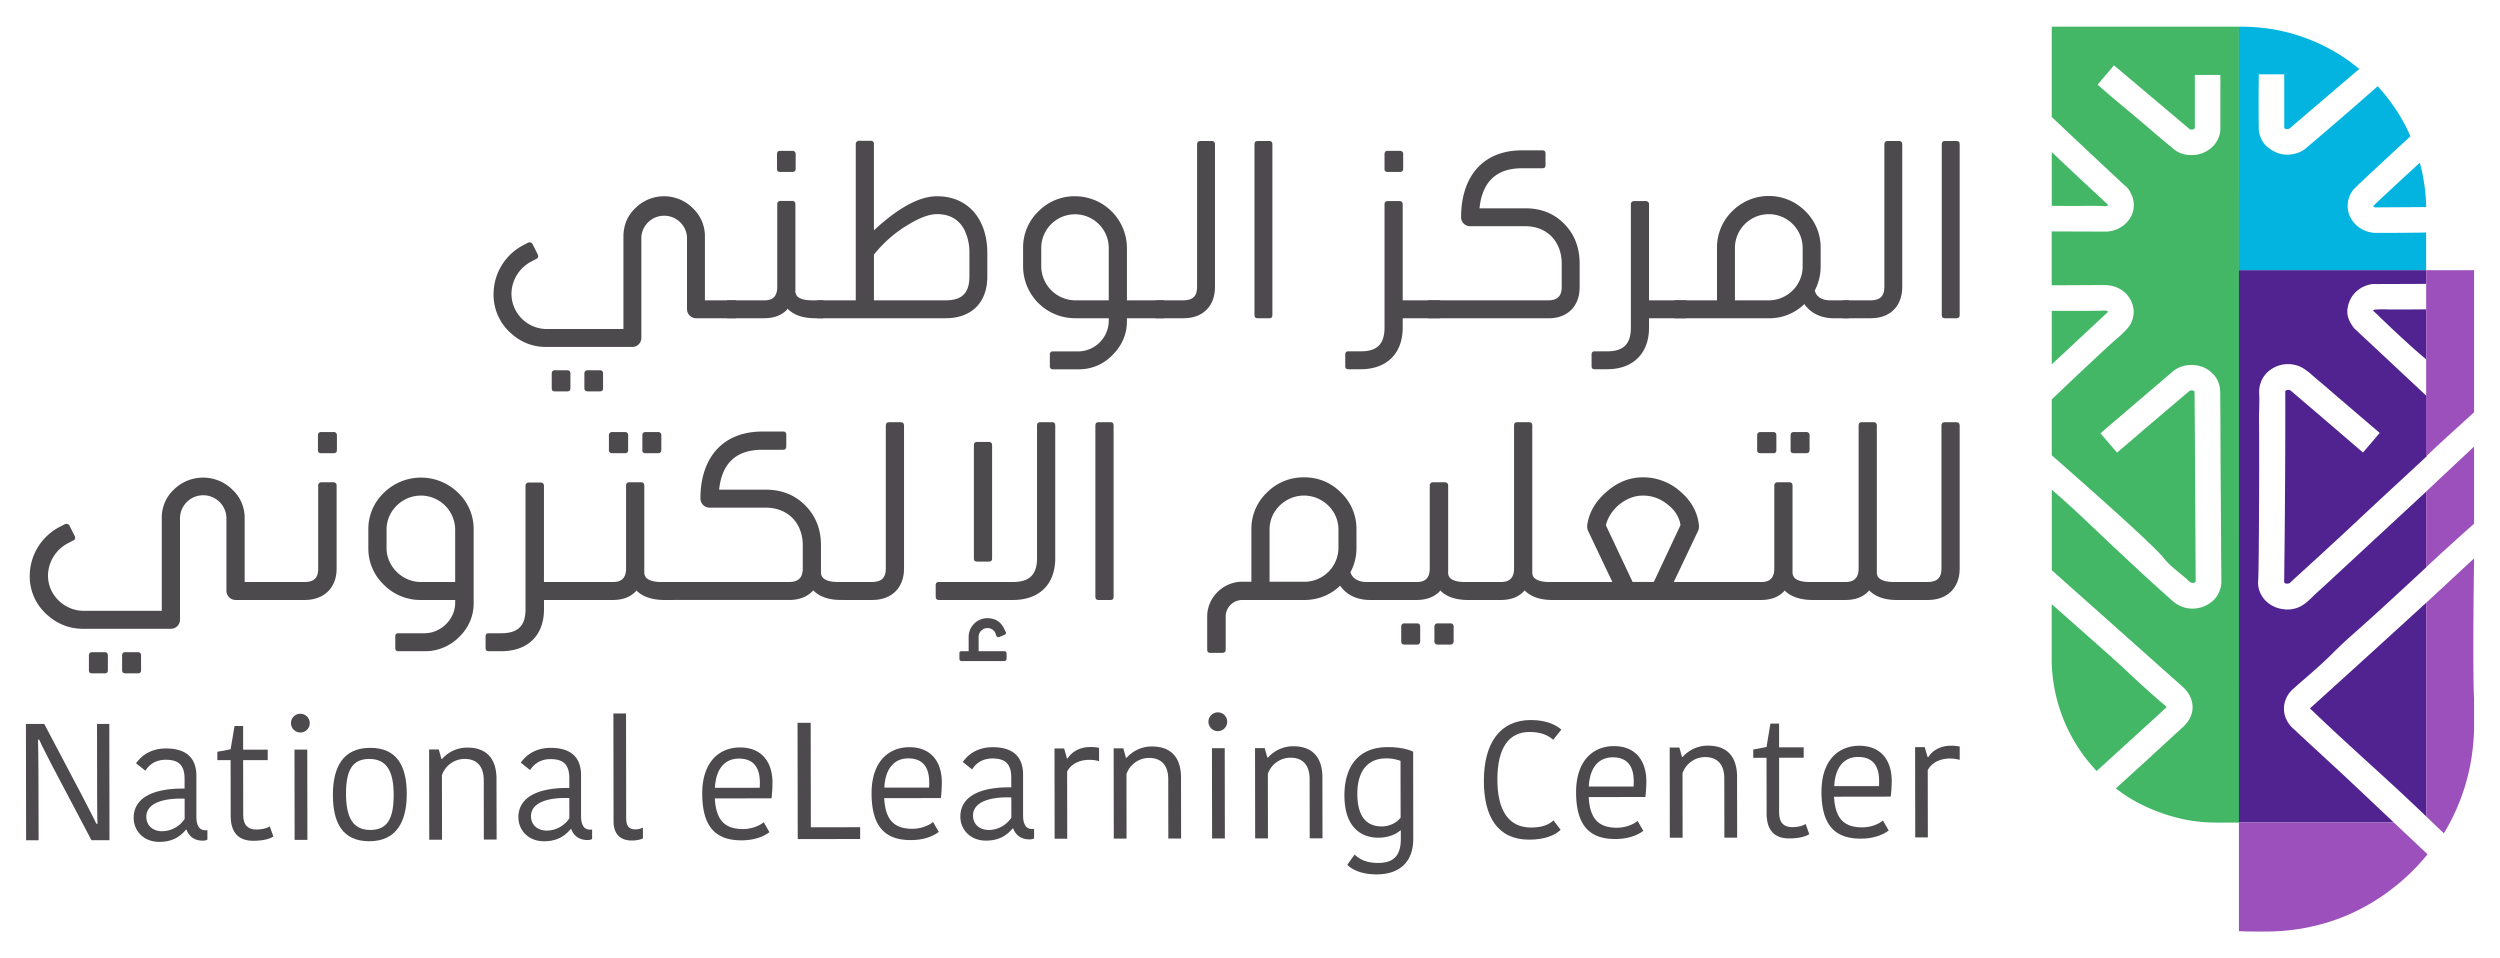 <svg xmlns="http://www.w3.org/2000/svg" id="Layer_1" data-name="Layer 1" viewBox="0 0 1748 670"><path d="M382.18,230.06H435.9V165.7c0-7.89,2.57-14.58,8.24-20.08a28.4,28.4,0,0,1,40.33,0,26.87,26.87,0,0,1,8.41,20.08V210H514.5v12.53H486.69a6.45,6.45,0,0,1-6.34-6.35V165.7a16,16,0,0,0-31.92,0v70.71a6.31,6.31,0,0,1-6.35,6.18H381.84c-9.95,0-18.53-3.61-25.91-10.81a35.75,35.75,0,0,1-10.82-26.26,38.59,38.59,0,0,1,20.6-34l3.6-1.89a2.2,2.2,0,0,1,1-.17,2.17,2.17,0,0,1,2.06,1.2l3.6,7.21a4.12,4.12,0,0,1,.35,1.2,2,2,0,0,1-1.2,1.89l-3.61,1.89a25.82,25.82,0,0,0-13.9,22.65A24.76,24.76,0,0,0,382.18,230.06Zm16.65,31.24v10.12c0,1.55-.68,2.23-2.23,2.23H388c-1.55,0-2.23-.68-2.23-2.23V261.3c0-1.55.68-2.41,2.23-2.41h8.58C398.15,258.89,398.83,259.75,398.83,261.3Zm22.83,0v10.12c0,1.55-.69,2.23-2.23,2.23H411c-1.54,0-2.4-.68-2.4-2.23V261.3a2.17,2.17,0,0,1,2.4-2.41h8.42C421,258.89,421.66,259.75,421.66,261.3Z" style="fill:#4c4a4c"></path><path d="M543.45,200.54V142.88a2.16,2.16,0,0,1,2.4-2.4h7.89a2.16,2.16,0,0,1,2.4,2.4v60.06a5.64,5.64,0,0,0,1.38,4.29c1.71,1.72,5.15,2.75,10.13,2.75h8.06v12.53h-5.84c-8.4,0-14.75-2.24-18.87-6.35-.17-.18-.35-.18-.35-.34a2.34,2.34,0,0,1-.51.85c-3.95,4-9.27,5.84-16,5.84H508.44V210h26.08C540.7,210,543.45,206.89,543.45,200.54ZM543.27,118V107.87c0-1.55.69-2.4,2.23-2.4h8.42a2.17,2.17,0,0,1,2.4,2.4V118c0,1.53-.86,2.22-2.4,2.22H545.5C544,120.22,543.27,119.53,543.27,118Z" style="fill:#4c4a4c"></path><path d="M661.16,222.51H571.41V210h26.94V100.83a2.3,2.3,0,0,1,2.57-2.4h7.9c1.54,0,2.23.86,2.23,2.4v60.24c17-15.79,31.75-23.85,44.1-23.85,22.31,0,35.19,16.64,35.19,39.64v16.48C690.34,211.52,679.35,222.51,661.16,222.51Zm16.65-29.17V176.86a35.7,35.7,0,0,0-3.44-16c-3.77-7.38-10.29-11.15-19.22-11.15-5.83,0-13,2.91-21.79,8.4a88.59,88.59,0,0,0-22.31,19.91V210h50.11C672.66,210,677.81,204.83,677.81,193.34Z" style="fill:#4c4a4c"></path><path d="M775.24,224.57v-2.06H751.73a36.33,36.33,0,0,1-36.38-36.21V173.43A35,35,0,0,1,726,147.86a35.34,35.34,0,0,1,25.74-10.64,36.33,36.33,0,0,1,36.21,36.21V210h25.92v12.53H787.94v2.06c0,9.09-3.43,17-10.12,23.68a32.29,32.29,0,0,1-23.68,9.95H736.28a2,2,0,0,1-2.23-2.23v-8.06a2,2,0,0,1,2.23-2.23h17.86A21.56,21.56,0,0,0,775.24,224.57ZM751.73,210h23.51V173.43a23.6,23.6,0,1,0-47.2,0V186.3A24,24,0,0,0,751.73,210Z" style="fill:#4c4a4c"></path><path d="M837,200.71V101c0-1.54.68-2.4,2.23-2.4h8.06c1.55,0,2.23.86,2.23,2.4v99.71c0,13.39-8.58,21.8-21.79,21.8H807.82V210H827.9C834.25,209.81,837,206.89,837,200.71Z" style="fill:#4c4a4c"></path><path d="M887.6,222.51h-8.23c-1.55,0-2.24-.69-2.24-2.24V100.83c0-1.54.69-2.23,2.24-2.23h8.23c1.37,0,2.06.69,2.06,2.23V220.27C889.66,221.82,889,222.51,887.6,222.51Z" style="fill:#4c4a4c"></path><path d="M968.06,229V143c0-1.54.69-2.4,2.24-2.4h8.07a2.17,2.17,0,0,1,2.4,2.4V210H1007v12.53H980.77V229c0,18.19-11.16,29.17-29.35,29.17h-8.58c-1.55,0-2.24-.68-2.24-2.23v-8.06c0-1.55.69-2.23,2.24-2.23h8.58C962.92,245.68,968.06,240.53,968.06,229Zm0-111V107.87c0-1.55.69-2.4,2.24-2.4h8.4a2.17,2.17,0,0,1,2.41,2.4V118c0,1.53-.86,2.22-2.41,2.22h-8.4C968.75,120.22,968.06,119.53,968.06,118Z" style="fill:#4c4a4c"></path><path d="M1064.15,105.12h14.24c1.55,0,2.24.69,2.24,2.23v8.07c0,1.54-.69,2.23-2.24,2.23h-14.24c-17.84,0-27.8,9.44-29.69,28h32.09c11,0,20.09,3.61,27.29,11s10.64,16.64,10.64,27.8v16.3c0,13.39-8.4,21.8-21.8,21.8H998.43V210h84.09c6.34,0,9.43-2.91,9.43-9.27v-16.3c0-15.45-10.12-26.26-25.4-26.26h-38.61a6.3,6.3,0,0,1-6.35-6.18C1021.59,123.82,1036.52,105.12,1064.15,105.12Z" style="fill:#4c4a4c"></path><path d="M1140.31,229V143a2.17,2.17,0,0,1,2.4-2.4h7.9A2.18,2.18,0,0,1,1153,143V210h26.08v12.53H1153V229c0,18.19-11.16,29.17-29.35,29.17h-8.59c-1.54,0-2.23-.68-2.23-2.23v-8.06c0-1.55.69-2.23,2.23-2.23h8.59C1135.16,245.68,1140.31,240.53,1140.31,229Z" style="fill:#4c4a4c"></path><path d="M1279.82,210h12.87v12.53h-10.47c-8.93,0-16.31-3.6-20.59-9.95a35,35,0,0,1-24.89,9.95h-66.07V210h29.86V173.43a35.42,35.42,0,0,1,10.64-25.75,36,36,0,0,1,51.14,0A35.38,35.38,0,0,1,1273,173.43V186.3a35.93,35.93,0,0,1-4.11,16.82C1270,207.75,1274.15,210,1279.82,210Zm-66.76-36.55V210h23.68a23.73,23.73,0,0,0,23.68-23.68V173.43a23.68,23.68,0,1,0-47.36,0Z" style="fill:#4c4a4c"></path><path d="M1317.54,200.71V101c0-1.54.69-2.4,2.23-2.4h8.06c1.55,0,2.23.86,2.23,2.4v99.71c0,13.39-8.58,21.8-21.79,21.8h-19.91V210h20.08C1314.79,209.81,1317.54,206.89,1317.54,200.71Z" style="fill:#4c4a4c"></path><path d="M1368.15,222.51h-8.23c-1.55,0-2.24-.69-2.24-2.24V100.83c0-1.54.69-2.23,2.24-2.23h8.23c1.38,0,2.06.69,2.06,2.23V220.27C1370.21,221.82,1369.53,222.51,1368.15,222.51Z" style="fill:#4c4a4c"></path><path d="M58.5,427.08h54.62V362.51a26.57,26.57,0,0,1,8.38-20.14,29.14,29.14,0,0,1,41,0,26.7,26.7,0,0,1,8.56,20.14v44.43h22v12.57H164.77a6.51,6.51,0,0,1-6.45-6.37V362.51a16.23,16.23,0,0,0-32.46,0v70.94a6.37,6.37,0,0,1-6.46,6.2H58.15C48,439.65,39.31,436,31.8,428.81a35.66,35.66,0,0,1-11-26.35,38.68,38.68,0,0,1,21-34.09l3.66-1.9a2.26,2.26,0,0,1,1-.17,2.23,2.23,0,0,1,2.1,1.21l3.67,7.23a4.56,4.56,0,0,1,.35,1.2,2,2,0,0,1-1.22,1.9l-3.67,1.89a25.91,25.91,0,0,0-14.14,22.73C33.54,415.89,44.89,427.08,58.5,427.08Zm16.92,31.34v10.16c0,1.55-.7,2.23-2.27,2.23H64.44c-1.58,0-2.28-.68-2.28-2.23V458.42c0-1.55.7-2.41,2.28-2.41h8.71C74.72,456,75.42,456.87,75.42,458.42Zm23.21,0v10.16c0,1.55-.69,2.23-2.26,2.23H87.81c-1.57,0-2.44-.68-2.44-2.23V458.42A2.19,2.19,0,0,1,87.81,456h8.56C97.94,456,98.63,456.87,98.63,458.42Z" style="fill:#4c4a4c"></path><path d="M222.48,397.63v-58a2.19,2.19,0,0,1,2.44-2.41h8a2.19,2.19,0,0,1,2.44,2.41v58c0,13.44-8.9,21.88-22.34,21.88H186.88V406.94H213.4C219.69,406.77,222.48,404,222.48,397.63Zm13.09-93.14v10.16c0,1.54-.87,2.24-2.44,2.24h-8.56c-1.57,0-2.26-.7-2.26-2.24V304.49c0-1.55.69-2.41,2.26-2.41h8.56A2.19,2.19,0,0,1,235.57,304.49Z" style="fill:#4c4a4c"></path><path d="M318.26,421.57v-2.06h-23.9a35.82,35.82,0,0,1-26-10.68,34.86,34.86,0,0,1-10.82-25.65V370.26a34.84,34.84,0,0,1,10.82-25.65,37,37,0,0,1,52,0,34.88,34.88,0,0,1,10.82,25.65v51.31a32.26,32.26,0,0,1-10.12,23.77,33.47,33.47,0,0,1-24.25,10H278.65c-1.57,0-2.27-.69-2.27-2.24V445c0-1.55.7-2.24,2.27-2.24h18.16C308.32,442.75,318.26,432.93,318.26,421.57Zm-23.9-14.63h23.9V370.26a24,24,0,0,0-23.9-23.75c-13.08,0-24.08,10.67-24.08,23.75v12.92C270.28,396.09,281.28,406.94,294.36,406.94Z" style="fill:#4c4a4c"></path><path d="M367.44,426.05V339.78a2.2,2.2,0,0,1,2.45-2.41h8a2.2,2.2,0,0,1,2.44,2.41v67.16h26.52v12.57H380.36v6.54c0,18.25-11.34,29.27-29.84,29.27h-8.73c-1.57,0-2.27-.69-2.27-2.24V445c0-1.55.7-2.24,2.27-2.24h8.73C362.21,442.75,367.44,437.58,367.44,426.05Z" style="fill:#4c4a4c"></path><path d="M437.75,397.47V339.62a2.14,2.14,0,0,1,2.27-2.41h8.21c1.57,0,2.26.85,2.26,2.41v60.26a5.72,5.72,0,0,0,1.57,4.3c1.75,1.72,5.24,2.76,10.3,2.76h8.2v12.57h-5.93c-8.56,0-15.18-2.25-19.37-6.37,0-.18-.18-.18-.18-.35l-.7.86c-4,4-9.24,5.86-16.05,5.86h-30V406.94h30.36C435,406.94,437.75,403.67,437.75,397.47Zm-12-82.82V304.49a2.19,2.19,0,0,1,2.44-2.41h8.73c1.57,0,2.27.86,2.27,2.41v10.16c0,1.54-.7,2.24-2.27,2.24h-8.73C426.58,316.89,425.71,316.19,425.71,314.65Zm23.39,0V304.49c0-1.55.7-2.41,2.27-2.41h8.55a2.19,2.19,0,0,1,2.44,2.41v10.16c0,1.54-.87,2.24-2.44,2.24h-8.55C449.8,316.89,449.1,316.19,449.1,314.65Z" style="fill:#4c4a4c"></path><path d="M533,301.74H547.5a2,2,0,0,1,2.27,2.23v8.1c0,1.55-.7,2.41-2.27,2.41H533c-18.14,0-28.27,9.3-30.18,27.89h32.46c11.16,0,20.41,3.61,27.74,11s11,16.7,11,27.89v18.6c0,2.06.53,3.44,1.58,4.3,1.74,1.72,5.06,2.76,10.29,2.76H595v12.57h-7c-8.55,0-14.84-2.25-19-6.37l-.35-.35c-3.83,4.31-9.42,6.72-16.75,6.72H466.18V406.94h85.51c6.45,0,9.6-2.93,9.6-9.47V381.28c0-15.5-10.3-26.34-26-26.34H496.2a6.39,6.39,0,0,1-6.46-6.37C489.74,320.33,505.09,301.74,533,301.74Z" style="fill:#4c4a4c"></path><path d="M619.36,397.63v-100c0-1.55.7-2.41,2.27-2.41h8.2c1.57,0,2.27.86,2.27,2.41v100c0,13.44-8.73,21.88-22.17,21.88H589.7V406.94h20.41C616.57,406.77,619.36,403.84,619.36,397.63Z" style="fill:#4c4a4c"></path><path d="M725.09,390.24V297.6c0-1.55.7-2.41,2.28-2.41h8.19c1.57,0,2.27.86,2.27,2.41v92.64c0,18.41-11.17,29.27-29.66,29.27H656.51c-1.57,0-2.27-.86-2.27-2.41v-7.92c0-1.55.7-2.24,2.27-2.24h51.66C719.86,406.94,725.09,401.77,725.09,390.24Zm-40.83,54.92v10.16h17.8c1.05,0,1.75.51,1.75,1.55v3.61a1.64,1.64,0,0,1-1.75,1.73H672.39c-1,0-1.57-.69-1.57-1.73v-3.61a1.37,1.37,0,0,1,1.57-1.55h4.89V445.16a13.1,13.1,0,0,1,13.09-12.92c5.75,0,9.76,2.76,12,7.93l.87,1.72a1,1,0,0,1,.18.69c0,.68-.52,1-1.22,1.37l-3.33,1.39a2,2,0,0,1-.87.16c-.69,0-1-.34-1.39-1l-.53-1.55a5.87,5.87,0,0,0-5.75-3.79A6.15,6.15,0,0,0,684.26,445.16Zm-3.32-54.75v-79c0-1.55.7-2.41,2.27-2.41h8.21c1.57,0,2.26.86,2.26,2.41v79c0,1.55-.69,2.24-2.26,2.24h-8.21C681.64,392.65,680.94,392,680.94,390.41Z" style="fill:#4c4a4c"></path><path d="M776.54,419.51h-8.38c-1.57,0-2.27-.7-2.27-2.25V297.43c0-1.55.7-2.24,2.27-2.24h8.38c1.4,0,2.09.69,2.09,2.24V417.26C778.63,418.81,777.94,419.51,776.54,419.51Z" style="fill:#4c4a4c"></path><path d="M955.55,406.94h13.79v12.57H958c-9.25,0-16.58-3.62-20.94-10a35.87,35.87,0,0,1-25.31,10h-43.1A11.61,11.61,0,0,0,857,431v23.24c0,1.55-.87,2.24-2.44,2.24h-8.21c-1.57,0-2.27-.69-2.27-2.24V431c0-13.25,11.17-24.27,24.61-24.27h6.28V370.09a34.9,34.9,0,0,1,10.82-25.66,35.83,35.83,0,0,1,26-10.67,35.41,35.41,0,0,1,25.83,10.67,34.87,34.87,0,0,1,10.82,25.66v13.09a35.6,35.6,0,0,1-4.18,16.87C945.44,404.53,950,406.94,955.55,406.94Zm-67.88-36.85v36.68h24.08a23.84,23.84,0,0,0,24.09-23.59V370.09c0-12.91-11-23.58-24.09-23.58S887.67,357.18,887.67,370.09Z" style="fill:#4c4a4c"></path><path d="M999.67,397.47V339.62a2.19,2.19,0,0,1,2.44-2.41h8a2.19,2.19,0,0,1,2.44,2.41v60.26a5.61,5.61,0,0,0,1.4,4.3c1.74,1.72,5.24,2.76,10.3,2.76h8.2v12.57h-5.94c-8.55,0-15-2.25-19.19-6.37-.17-.18-.35-.18-.35-.35a2.33,2.33,0,0,1-.52.86c-4,4-9.43,5.86-16.24,5.86H964.07V406.94h26.52C996.88,406.94,999.67,403.84,999.67,397.47ZM993,438.28v10c0,1.55-.71,2.41-2.27,2.41h-8.72c-1.57,0-2.28-.86-2.28-2.41v-10c0-1.55.71-2.41,2.28-2.41h8.72C992.33,435.87,993,436.73,993,438.28Zm23.38,0v10a2.19,2.19,0,0,1-2.44,2.41h-8.56a2.19,2.19,0,0,1-2.44-2.41v-10a2.19,2.19,0,0,1,2.44-2.41H1014A2.19,2.19,0,0,1,1016.42,438.28Z" style="fill:#4c4a4c"></path><path d="M1058.63,397.47V297.6c0-1.55.7-2.41,2.27-2.41h8.2c1.57,0,2.27.86,2.27,2.41V399.88c0,2.06.52,3.44,1.57,4.3,1.74,1.72,5.23,2.76,10.3,2.76h8.89v12.57h-6.8c-8.9,0-15-2.41-19.37-6.72a3.85,3.85,0,0,1-.7.86c-3.84,4-9.25,5.86-16,5.86h-21.12V406.94h21.29C1055.66,406.94,1058.63,403.84,1058.63,397.47Z" style="fill:#4c4a4c"></path><path d="M1206.42,419.51H1086.89V406.94h40.48l-17.1-36a7.65,7.65,0,0,1-.52-2.75v-.87c1.22-8.6,5.4-16.18,12.74-22.72,7.85-7.24,16.57-10.85,26.35-10.85a39.24,39.24,0,0,1,26.35,10.16c7.67,6.71,11.87,14.63,12.74,23.76v.69a7,7,0,0,1-.52,2.58l-17.11,36h36.12ZM1131.9,353c-4.7,4.14-7.84,9-9.06,14.29l18.67,39.61h14.83L1175,367.16c-.88-5.67-3.85-10.5-9.08-14.46a26.45,26.45,0,0,0-17.1-6.19C1142.73,346.51,1137.15,348.74,1131.9,353Z" style="fill:#4c4a4c"></path><path d="M1240.6,397.47V339.62a2.14,2.14,0,0,1,2.26-2.41h8.21c1.57,0,2.26.85,2.26,2.41v60.26a5.72,5.72,0,0,0,1.57,4.3c1.75,1.72,5.23,2.76,10.3,2.76h8.2v12.57h-5.93c-8.56,0-15.18-2.25-19.38-6.37,0-.18-.17-.18-.17-.35l-.7.86c-4,4-9.24,5.86-16,5.86h-30V406.94h30.36C1237.8,406.94,1240.6,403.67,1240.6,397.47Zm-12-82.82V304.49a2.2,2.2,0,0,1,2.44-2.41h8.73c1.57,0,2.27.86,2.27,2.41v10.16c0,1.54-.7,2.24-2.27,2.24H1231C1229.43,316.89,1228.55,316.19,1228.55,314.65Zm23.39,0V304.49c0-1.55.7-2.41,2.27-2.41h8.55a2.19,2.19,0,0,1,2.44,2.41v10.16c0,1.54-.87,2.24-2.44,2.24h-8.55C1252.64,316.89,1251.94,316.19,1251.94,314.65Z" style="fill:#4c4a4c"></path><path d="M1299.55,397.47V297.6c0-1.55.7-2.41,2.27-2.41H1310c1.58,0,2.28.86,2.28,2.41V399.88c0,2.06.52,3.44,1.57,4.3,1.74,1.72,5.23,2.76,10.29,2.76h8.9v12.57h-6.8c-8.9,0-15-2.41-19.37-6.72a3.85,3.85,0,0,1-.7.86c-3.84,4-9.25,5.86-16,5.86H1269V406.94h21.29C1296.58,406.94,1299.55,403.84,1299.55,397.47Z" style="fill:#4c4a4c"></path><path d="M1357.47,397.63v-100c0-1.55.7-2.41,2.27-2.41h8.2c1.57,0,2.27.86,2.27,2.41v100c0,13.44-8.73,21.88-22.17,21.88h-20.23V406.94h20.41C1354.68,406.77,1357.47,403.84,1357.47,397.63Z" style="fill:#4c4a4c"></path><path d="M26.51,517.21c.23,1.74.37,18.67.37,21.57L27,587.5H18.25l-.12-81.31,12.83,0,27.11,51.46c.8,1.62,8.61,16.58,9.3,18.31h.8c-.23-2.44-.26-20-.26-21.81l-.07-48h8.59l.12,81.31-12.6,0L36.61,535.63c-.8-1.62-8.5-16.45-9.19-18.42Z" style="fill:#4c4a4c"></path><path d="M137.31,542.44l0,28.54c0,5.68,1.74,9.5,6.09,9.5h1.61v6.61a7,7,0,0,1-3.21.7c-6.19,0-9.86-3.35-11.35-7.64H130c-3,3.48-8,8.48-18.54,8.49-11.57,0-18-8.2-18-16.78,0-13.92,13.48-20.79,35.59-20.48v-6.84c0-10.32-4.95-13.33-13.19-13.32s-12.37,4.66-14.19,7.68l-6.54-5.21c2.17-3,8-10.34,20.94-10.36C129.38,523.31,137.29,529.21,137.31,542.44Zm-8.22,16c-15-.56-26.8,3.17-26.78,12.68,0,5.57,4,10.09,11.24,10.08a19.17,19.17,0,0,0,15.56-8.61Z" style="fill:#4c4a4c"></path><path d="M161.3,570.47l-.06-39-9.28,0v-5.81l9.28-1.75L164,507.6H170l0,16.59,17.18,0v7.31l-17.18,0,.06,38.5c0,7.08,3.57,10,9.06,10,5,0,7.91-1.17,9.51-2.22l2.53,7.19c-2.41,1.4-6.53,2.91-14,2.92C166.94,587.87,161.32,582.42,161.3,570.47Z" style="fill:#4c4a4c"></path><path d="M209.76,499.06a6.56,6.56,0,1,1,0,13.11,6.56,6.56,0,0,1,0-13.11Zm-3.85,25.07,8.93,0,.09,63.1-8.93,0Z" style="fill:#4c4a4c"></path><path d="M232.76,555.75c0-19.48,7.16-32.84,26.06-32.86s25.57,12.94,25.59,32.2c0,19.49-7.28,33.08-26.18,33.1S232.79,575.12,232.76,555.75Zm26.15,24.55c12,0,16.37-8,16.34-24.5,0-16.93-5.07-25.16-17.1-25.14-11.8,0-16.25,8-16.23,24.38C242,572,247,580.32,258.91,580.3Z" style="fill:#4c4a4c"></path><path d="M347.24,587l-8.94,0-.06-41.41c0-9.63-4.72-15-13.42-14.94A16.8,16.8,0,0,0,309,542l.07,45.12h-8.94l-.09-63.1h6.75l1.85,6.61h.46a23.46,23.46,0,0,1,17.74-7.91c12.48,0,19.94,6.81,20.3,20.85Z" style="fill:#4c4a4c"></path><path d="M406.28,542l0,28.54c0,5.68,1.73,9.51,6.09,9.5H414v6.61a6.81,6.81,0,0,1-3.2.7c-6.19,0-9.86-3.35-11.35-7.64H399c-3,3.49-8,8.48-18.54,8.5-11.56,0-18-8.21-18-16.79,0-13.92,13.49-20.79,35.6-20.47v-6.85c0-10.32-5-13.33-13.2-13.32s-12.36,4.66-14.19,7.68l-6.54-5.21c2.18-3,8-10.33,20.95-10.35C398.35,522.91,406.26,528.81,406.28,542Zm-8.22,16c-15-.55-26.8,3.18-26.79,12.69,0,5.57,4,10.08,11.24,10.07a19.17,19.17,0,0,0,15.57-8.61Z" style="fill:#4c4a4c"></path><path d="M437.72,498.84l.11,73.07c0,5.57,1.84,8,6.54,8a11.24,11.24,0,0,0,5.15-1.29v7.66a20,20,0,0,1-7.79,1.4c-8.58,0-12.72-5.08-12.73-13.32l-.11-75.51Z" style="fill:#4c4a4c"></path><path d="M538,581.85c-4.12,3.14-10.65,5.7-19.58,5.72-17.75,0-27.39-9.13-27.42-32.68,0-22.85,12.55-32.26,26.41-32.28,14.77,0,22.69,9.71,22.71,24.67a98.69,98.69,0,0,1-.67,10.91l-39.63.06c.83,15.54,7.25,21.44,19.73,21.42,6.19,0,11.8-2.45,14.43-4.77Zm-38.08-31,31.27-.05c.12-1.27.11-2.89.11-3.59,0-10.79-4.61-16.81-14.68-16.8C508.44,530.4,500.66,535.63,499.88,550.82Z" style="fill:#4c4a4c"></path><path d="M566.83,505.37l.11,73.07,34.48-.05v8.24l-43.64.06-.13-81.31Z" style="fill:#4c4a4c"></path><path d="M656.41,581.67c-4.12,3.14-10.65,5.7-19.58,5.72-17.76,0-27.39-9.12-27.43-32.68,0-22.85,12.55-32.26,26.42-32.28,14.77,0,22.69,9.71,22.71,24.67a101,101,0,0,1-.67,10.91l-39.63.06c.82,15.54,7.25,21.44,19.73,21.42,6.19,0,11.8-2.45,14.43-4.77Zm-38.08-31,31.27,0c.11-1.28.11-2.9.11-3.6,0-10.79-4.61-16.81-14.69-16.79C626.89,530.22,619.11,535.45,618.33,550.64Z" style="fill:#4c4a4c"></path><path d="M715.34,541.57l0,28.53c0,5.69,1.74,9.51,6.09,9.5h1.6v6.61a6.81,6.81,0,0,1-3.2.7c-6.19,0-9.86-3.35-11.36-7.64h-.45c-3,3.48-8,8.47-18.54,8.49-11.57,0-18-8.21-18-16.79,0-13.92,13.48-20.79,35.59-20.47v-6.85c0-10.32-5-13.33-13.2-13.32S681.54,535,679.71,538l-6.53-5.21c2.17-3,8-10.33,20.94-10.35C707.41,522.44,715.32,528.34,715.34,541.57Zm-8.22,16c-15-.56-26.8,3.17-26.78,12.68,0,5.57,4,10.08,11.23,10.07a19.17,19.17,0,0,0,15.57-8.61Z" style="fill:#4c4a4c"></path><path d="M768.48,532.2a24,24,0,0,0-7-.91c-6.07,0-12.37,2.45-15.34,8.14l.07,47H737.4l-.09-63.1h6.76l1.95,7h.46c2.75-4.52,8.47-8,15.68-8a26.3,26.3,0,0,1,6.3.57Z" style="fill:#4c4a4c"></path><path d="M825.83,586.29H816.9l-.06-41.41c0-9.63-4.72-14.95-13.42-14.94a16.81,16.81,0,0,0-15.79,11.27l.06,45.13h-8.93l-.1-63.1h6.76l1.84,6.6h.46a23.58,23.58,0,0,1,17.75-7.91c12.48,0,19.94,6.82,20.3,20.85Z" style="fill:#4c4a4c"></path><path d="M851.25,498.09a6.56,6.56,0,1,1,0,13.11,6.56,6.56,0,0,1,0-13.11Zm-3.85,25.06h8.93l.09,63.1h-8.93Z" style="fill:#4c4a4c"></path><path d="M924.69,586.14h-8.93l-.07-41.41c0-9.63-4.71-15-13.42-14.94a16.83,16.83,0,0,0-15.79,11.27l.07,45.13h-8.94l-.09-63.1h6.76l1.84,6.6h.46a23.55,23.55,0,0,1,17.74-7.91c12.48,0,19.94,6.82,20.3,20.85Z" style="fill:#4c4a4c"></path><path d="M988.15,586.51c0,16.58-10,24.84-25.62,24.86-11.8,0-18-4.15-20.51-6.7l5.14-7.2c3.1,3.13,8,5.91,16.39,5.9,11.34,0,15.91-5.6,15.9-16.85v-5.8H979c-1.94,1.74-7.21,5-15.23,5-12.82,0-23.72-8.09-23.75-29.54,0-20.18,9.68-33.77,30.3-33.8,7.9,0,14,1.37,17.76,3.22Zm-19.1-56.23c-12,0-20,8-20,24.73,0,18.1,8.28,22.84,17.1,22.83,4.92,0,10.19-2.22,13.16-6.17L979.25,532A28.23,28.23,0,0,0,969.05,530.28Z" style="fill:#4c4a4c"></path><path d="M1070.39,503.44c12.26,0,18.68,4.39,21.32,6.7l-5.72,7.08c-3.44-2.89-8.14-5.44-16.5-5.43-14,0-22.55,10.37-22.52,33.33,0,22,8.19,33.51,23.54,33.49,8.13,0,12.82-2.22,15.68-5l5,6.6c-3.55,3.48-10.53,6.86-22,6.88-22.11,0-31.64-16.07-31.68-41.13C1037.54,519.27,1049,503.47,1070.39,503.44Z" style="fill:#4c4a4c"></path><path d="M1149,580.93c-4.11,3.13-10.64,5.7-19.57,5.71-17.76,0-27.39-9.12-27.43-32.67,0-22.85,12.55-32.27,26.41-32.29,14.78,0,22.69,9.71,22.72,24.68a101,101,0,0,1-.67,10.9l-39.64.06c.83,15.55,7.26,21.45,19.74,21.43,6.19,0,11.79-2.45,14.43-4.78Zm-38.07-31,31.27,0c.11-1.27.11-2.9.11-3.6,0-10.78-4.61-16.81-14.69-16.79C1119.46,529.47,1111.68,534.7,1110.9,549.9Z" style="fill:#4c4a4c"></path><path d="M1214.62,585.7h-8.93l-.06-41.41c0-9.63-4.72-14.95-13.43-14.94a16.83,16.83,0,0,0-15.79,11.27l.07,45.13h-8.94l-.09-63.1h6.75l1.85,6.61h.45a23.58,23.58,0,0,1,17.75-7.91c12.49,0,19.94,6.82,20.3,20.85Z" style="fill:#4c4a4c"></path><path d="M1235.22,568.85l-.06-39h-9.28v-5.8l9.28-1.76,2.72-16.36h6.07l0,16.59,17.19,0v7.31l-17.18,0,0,38.51c0,7.07,3.57,10,9.07,10,5,0,7.9-1.17,9.5-2.21l2.53,7.18c-2.4,1.4-6.52,2.91-14,2.92C1240.86,586.24,1235.23,580.8,1235.22,568.85Z" style="fill:#4c4a4c"></path><path d="M1320.58,580.67c-4.12,3.13-10.65,5.7-19.58,5.71-17.76,0-27.39-9.12-27.43-32.67,0-22.85,12.55-32.27,26.41-32.29,14.78,0,22.69,9.71,22.72,24.68A101,101,0,0,1,1322,557l-39.64.06c.83,15.55,7.26,21.45,19.74,21.43,6.18,0,11.79-2.45,14.42-4.78Zm-38.08-31,31.27,0c.11-1.27.11-2.9.11-3.6,0-10.78-4.61-16.81-14.69-16.79C1291.06,529.21,1283.27,534.44,1282.5,549.64Z" style="fill:#4c4a4c"></path><path d="M1370.21,531.29a24.3,24.3,0,0,0-7-.92c-6.07,0-12.36,2.46-15.33,8.14l.07,47h-8.82l-.09-63.1h6.75l2,7h.46c2.74-4.52,8.46-8,15.68-8a27.53,27.53,0,0,1,6.3.57Z" style="fill:#4c4a4c"></path><path d="M1471.17,144.16a5.89,5.89,0,0,0,.84,0,2.57,2.57,0,0,0,1.45-.35,1.73,1.73,0,0,0,.51-.63l-1.71-1.58q-19-17.55-37.67-35.26v37.58L1448,144C1455.71,144.09,1463.46,143.65,1471.17,144.16Z" style="fill:#43b766"></path><path d="M1473.5,218.48s.37-.13.41-.38-.32-.5-.46-.59a1.67,1.67,0,0,0-.71-.24,11.19,11.19,0,0,0-2.49-.11c-1.23.19-14.62.24-35.66.21v37.38Z" style="fill:#43b766"></path><path d="M1565.48,18.65h-13.75c0,.07,0,.14,0,.21h0v-.21H1434.59c-.08,0,.08,0,0,0s.08.14,0,.25,0,.17,0,.26v.17c0,7.53,0,16.32,0,24.55V56.74c0,7.9,0,18.1,0,25.09l9.26,8.71q20.7,19.51,41.41,38.85a13,13,0,0,1,2.42,2.21,15.4,15.4,0,0,1,1.93,3.05,21.34,21.34,0,0,1,1.66,3.94,17.29,17.29,0,0,1-4.08,16.73,20.55,20.55,0,0,1-14.65,6.63l-38-.14v37.67l20.12-.09,17-.09c.35,0,.83,0,1.4.09a27.2,27.2,0,0,1,3.71.55,21,21,0,0,1,4.93,1.8,19.19,19.19,0,0,1,9.06,10.28,17.39,17.39,0,0,1,.89,8.79,18.39,18.39,0,0,1-3.46,8,25.82,25.82,0,0,1-2,2.28,68,68,0,0,1-6.15,5.73c-2.52,2.06-14.19,12.69-45.45,42.43.25.17-.25.35,0,.52-.34-.23.07-.47,0-.52v39.1c56.5,49.56,74.31,66.76,78.56,72.14,4.89,6.2,11.84,10.47,17.5,16a3.79,3.79,0,0,0,1.46.89,2.82,2.82,0,0,0,2.49-.14,2.06,2.06,0,0,0,.61-.7c-.42-78.81-.7-129.71-.77-130.52,0-.43-.06-.86-.06-1.3,0-.68.08-.74,0-.92-.27-.7-1.54-1-2.53-.81a2.88,2.88,0,0,0-1.36.68C1508,292.75,1499.29,300.16,1496,303l-6.78,5.81-5.78,4.93-3.22,2.73q-5.79-6.75-11.56-13.51c1.54-1.3,3.73-3.28,6.55-5.66,6.5-5.51,9.19-7.84,20-17.06,9.64-8.25,15.54-13.28,17.4-14.87l7.26-6.18a20.26,20.26,0,0,1,2.23-1.45,20.77,20.77,0,0,1,7.71-2.44,22.33,22.33,0,0,1,5.6.11,20.14,20.14,0,0,1,8.69,3.27c.51.38,1.11.88,1.11.88,1,.8,1.79,1.56,2.16,1.93a17.28,17.28,0,0,1,3.45,5.13,18.8,18.8,0,0,1,1.45,6,23.4,23.4,0,0,1,.1,3.65c.1,9.74.15,17.63.17,23,0,4.33,0,6.95.07,17.4,0,8.68.08,15.35.1,19.19,0,4.67.07,9.47.13,20.3,0,.73.09,13.7.14,21.87,0,6.55.11,16.18.2,28.1a17.21,17.21,0,0,1-.06,2.27,19.34,19.34,0,0,1-3.92,9.63,18.69,18.69,0,0,1-1.89,2,22,22,0,0,1-8.11,4.59,21.4,21.4,0,0,1-11.69.2,21.65,21.65,0,0,1-8.66-4.84c-22.9-20.12-58.88-54.54-58.88-54.54-7-6.69-14.27-13.25-14.27-13.25-4.61-4.16-8.48-7.52-11.08-9.75V398.7l92.05,82a22.63,22.63,0,0,1,2.91,3.35,20.3,20.3,0,0,1,2.19,4,17,17,0,0,1,1.17,8.46,17.77,17.77,0,0,1-3.62,8.53,21.2,21.2,0,0,1-3.88,4.09q-14.78,13.62-29.73,27.29-8.15,7.42-16.28,14.8c1.93,1.54,4.6,3.54,7.92,5.69a113.17,113.17,0,0,0,18.44,9.42,122.15,122.15,0,0,0,24.82,7.25,118.63,118.63,0,0,0,17.56,1.57h17.34Zm-13,39.52c0,2.35,0,3.09,0,8.1,0,5.89,0,5.3,0,9.34,0,2.62,0,3.59,0,8.19v6.3c0,.46,0,1-.12,1.69a16.4,16.4,0,0,1-.31,1.86,17.1,17.1,0,0,1-1.29,3.68,17.66,17.66,0,0,1-1.27,2.24,18.37,18.37,0,0,1-3.45,3.91,20.75,20.75,0,0,1-2.15,1.57c-.55.36-1,.61-1.22.73s-1,.55-2,1a22.61,22.61,0,0,1-3.58,1.15,21.66,21.66,0,0,1-5.14.5,19.55,19.55,0,0,1-9.12-2.17,18,18,0,0,1-4-2.94c-1.74-1.4-4.38-3.53-7.56-6.2-3.53-3-6.08-5.19-7.1-6.08-6-5.21-19.22-16.2-19.22-16.2-4.39-3.65-10.5-8.8-18.3-15.56.76-1,1.37-1.7,1.76-2.16,3.56-4.32,5.38-6.18,8.91-10.54l.76-.94L1530.65,90a2.64,2.64,0,0,0,1,.57,2.9,2.9,0,0,0,1.6-.06,1.94,1.94,0,0,0,1.17-.65,1.4,1.4,0,0,0,.21-.82c0-.91,0-16,0-36.63l17.84,0v.08c0,1.23,0,2.4,0,2.4C1552.54,56.56,1552.53,57.78,1552.53,58.17Z" style="fill:#43b766"></path><path d="M1504.93,503.65l2.82-2.58,4.58-4.23,1-.95.4-.36c.13-.12.88-.77,1-1a1.59,1.59,0,0,1,.12-.16.37.37,0,0,0,.07-.1s0-.09-.15-.17c-1.28-1.08-3.25-2.76-5.64-4.83-11.45-9.92-19.62-17.71-21.66-19.64-6.83-6.46-21.09-19.13-52.94-47.2,0,3.6,0,6.91,0,10.52v12.42c0,4.77,0,6.78,0,10.64,0,1.58,0,5.09,0,6.27a117.32,117.32,0,0,0,1.94,19,114.59,114.59,0,0,0,24.23,51.83c2,2.39,3.78,4.4,5.28,6,19.35-17.64,33.44-30.5,35.64-32.51Z" style="fill:#43b766"></path><path d="M1670.27,162.82h-6.6c-3.37,0-3.3,0-3.49,0a21.34,21.34,0,0,1-9.47-3,19.7,19.7,0,0,1-5-4.32,18.86,18.86,0,0,1-3.64-7,18.17,18.17,0,0,1-.31-7.66,17.88,17.88,0,0,1,2.66-6.75,17.33,17.33,0,0,1,1.82-2.28c4-4.17,37-34.58,39.18-36.53a128.9,128.9,0,0,0-19.41-31c-1.4-1.66-2.63-3-3.53-4Q1645.83,75,1628.7,89.68q-7.9,6.76-15.78,13.43a18.76,18.76,0,0,1-2.46,1.9,19.09,19.09,0,0,1-7.06,2.69,20.19,20.19,0,0,1-7.27.22,22.09,22.09,0,0,1-10-4.59,15.39,15.39,0,0,1-2-1.68,17.2,17.2,0,0,1-4-7.05,22.7,22.7,0,0,1-.78-3q-.08-5.67-.11-11.42-.09-14.28.11-28.2h17.79l0,36.92a.87.87,0,0,0,0,.48c.3.81,1.84,1,2.75.81a2.84,2.84,0,0,0,1-.37,2.37,2.37,0,0,0,.55-.44c.46-.47,19-16.28,48.19-41.18-1.38-1.14-3.31-2.69-5.69-4.45a128.26,128.26,0,0,0-64.37-24.52l-3.12-.25c-.7,0-2.54-.17-5-.24-1.77-.06-3.55-.09-6-.06V188.92h130.9V162.59c-4.53.07-8.62.12-12.24.15C1682.08,162.76,1675.93,162.82,1670.27,162.82Z" style="fill:#02b4df"></path><path d="M1659.59,143.88a.68.68,0,0,0-.07.44c.07.27.38.42.58.51a3,3,0,0,0,1.56.18l34.73-.23c-.09-4.67-.43-8.84-.85-12.4-.51-4.38-1.17-8-1.7-10.62-.62-3.08-1.29-5.78-1.9-8C1679.45,125.24,1659.88,143.33,1659.59,143.88Z" style="fill:#02b4df"></path><path d="M1649.07,464.57l-15.64,14.17c-7.13,6.47-13.31,12.07-18.32,16.59,2.72,2.6,6.76,6.43,11.68,11.06l7.26,6.79c13,12.08,22.61,20.73,26.58,24.33,8.65,7.82,20.49,18.68,35.75,33.33V421.45l-23.54,21.49C1664.17,450.85,1657.3,457.1,1649.07,464.57Z" style="fill:#502390"></path><path d="M1673.64,216.38c-1.15,0-2.3,0-3.46,0a72,72,0,0,0-9.66.13l-.12,0c-.37.07-1,.24-1.05.53s.12.33.19.44a1.45,1.45,0,0,0,.41.37l2.58,2.4q11.78,11.52,24.71,23.12c3.11,2.79,6,5.21,9.14,7.9v-35C1696.3,216.32,1677.09,216.43,1673.64,216.38Z" style="fill:#502390"></path><path d="M1696.38,198.51v-9.59h-130.9V575.09h108.28c-12.73-12-25.54-24.19-38.42-36.16q-6.54-6-13.1-12.1c-.35-.32-3-2.76-6.64-6.11-3.83-3.54-7-6.47-9.18-8.5-.83-.85-1.54-1.5-2-1.94-1-.88-1.35-1.13-2-1.82a16.19,16.19,0,0,1-1.7-2,18.81,18.81,0,0,1-2.75-5,17.56,17.56,0,0,1-.83-8.59,18.85,18.85,0,0,1,4.14-9.07,19.61,19.61,0,0,1,1.85-1.91c9.11-8.11,18.83-16.07,27.34-24.62,1.52-1.52,2.81-2.8,4-3.93,7.4-7.27,9.38-8.41,29.17-26.46,12.87-11.74,25-23,28.45-26.18l4.38-4.09V343.65l-60.46,56-10.8,10c-3.65,3.37-5.78,5.11-8.55,7.92-.26.27-1.34,1.36-2.88,2.69a26.92,26.92,0,0,1-4.26,3.17,19.72,19.72,0,0,1-10.43,2.71c-.56,0-1.11,0-1.67-.09a22.42,22.42,0,0,1-6.69-1.59c-.57-.25-1.2-.58-1.2-.58a22.65,22.65,0,0,1-3.39-2.08,18.49,18.49,0,0,1-3.89-4,17.9,17.9,0,0,1-3.33-8.77,18.46,18.46,0,0,1,0-3.24c.58-7.26.86-94.46.59-111-.1-6.55.44-13.1.11-19.64a20,20,0,0,1,1.48-8.68,19,19,0,0,1,3.55-5.45,21,21,0,0,1,18.32-6.19,20.52,20.52,0,0,1,2.18.44c3.88,1,6.53,3,9.17,5,.65.49,1.78,1.59,4.07,3.54,1.47,1.26,2.57,2.16,3,2.53,2.54,2.11,5,4.23,7.36,6.27l1.41,1.22c4.27,3.67,16.61,14.22,33.73,28.87h0q-2.76,3.27-5.57,6.55-3.06,3.58-6.11,7.12l0,0,0,.05-23.38-20.09-27.1-23.18a3.41,3.41,0,0,0-1.63-.55,3.22,3.22,0,0,0-1.64.38,2.79,2.79,0,0,0-.59.43q.1,64.53-.74,129.49c0,.95-.05,3.4-.06,4.34a2.46,2.46,0,0,0,.88.65,2.88,2.88,0,0,0,1,.19l.35,0a3.47,3.47,0,0,0,1.41-.3,3.25,3.25,0,0,0,1.35-1.17c13.73-12.47,24.78-22.64,32.2-29.5l1-.89c13.31-12.37,14.74-13.83,29.46-27.49,11.66-10.83,15.29-14.13,27-25,2-1.86,3.58-3.36,5-4.65V276.92l-26.24-24.52-24.46-22.85a26,26,0,0,1-2.24-3.34,18.14,18.14,0,0,1-2.25-5.42,15.37,15.37,0,0,1,.18-6.68,20,20,0,0,1,3.86-8.22,20.39,20.39,0,0,1,11.65-7c.65-.14,1.17-.22,1.5-.27l38-.14Z" style="fill:#502390"></path><line x1="1708.75" y1="582.65" x2="1696.38" y2="570.85" style="fill:none"></line><line x1="1697.35" y1="597.31" x2="1673.75" y2="575.09" style="fill:none"></line><path d="M1696.38,570.85V421.47c9.77-9,21-19.49,33.49-31v1.39c-.82,58.72-.56,85,0,97v21.87c0,.62-.07,1.25-.09,1.87a156.85,156.85,0,0,1-2.48,21.73,144.8,144.8,0,0,1-18.55,48.31Z" style="fill:#9c50bc"></path><path d="M1696.38,188.92V319.1c3.85-4,28.15-26,33.49-30.83V188.92Z" style="fill:#9c50bc"></path><path d="M1697.35,597.31a148,148,0,0,1-24.63,24,144.36,144.36,0,0,1-28.91,17.46,140,140,0,0,1-22.56,7.9A141.5,141.5,0,0,1,1601,650.4c-9.7,1.09-17.77,1-27.23.9-3.92,0-6.14-.14-8.31-.24v-76h108.27Z" style="fill:#9c50bc"></path><path d="M1696.38,343.64v52.94c6.62-6.15,12.93-12,21.69-19.89,5-4.49,9.09-8.14,11.8-10.54v-53.9c-12.49,11.62-23.61,22.2-33.49,31.39Z" style="fill:#9c50bc"></path></svg>